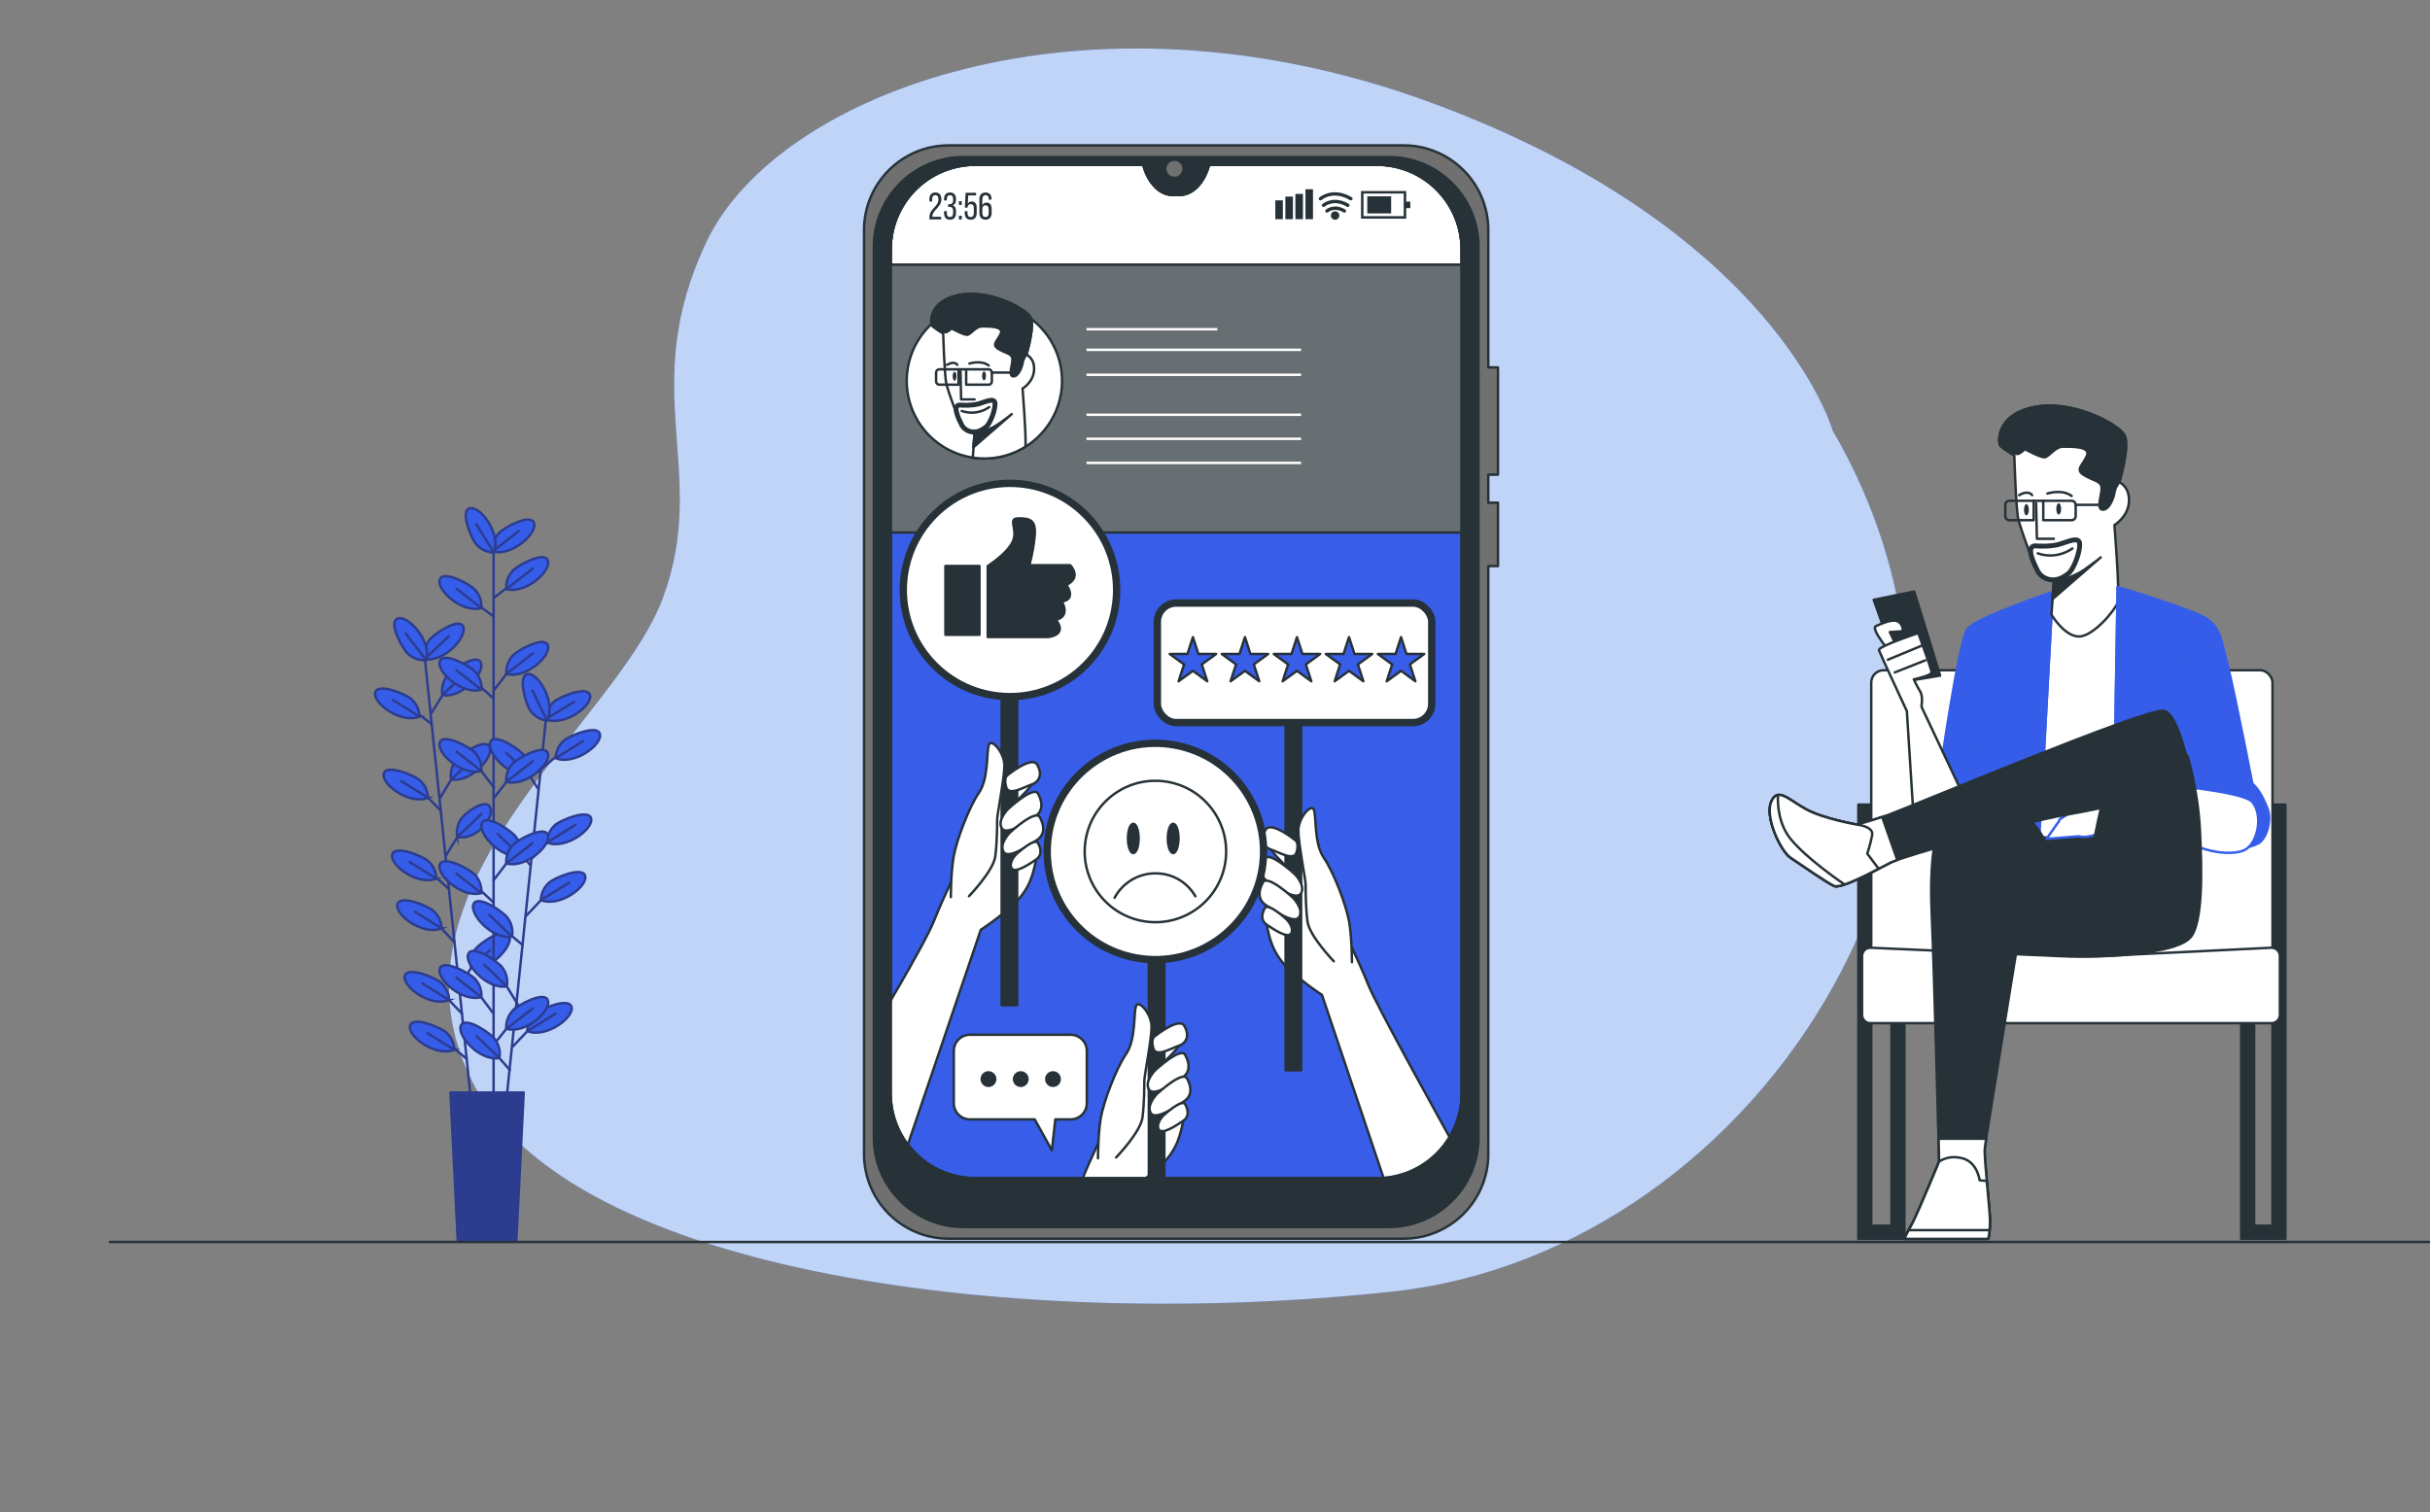 <?xml version="1.0" encoding="UTF-8"?>
<svg xmlns="http://www.w3.org/2000/svg" viewBox="0 0 991.9 617.42">
  <rect x="0" y="0" width="991.9" height="617.42" fill="#808080" stroke="none"/>
  <defs>
    <style>
      .cls-1 {
        fill: #385de9;
      }

      .cls-1, .cls-2, .cls-3, .cls-4, .cls-5, .cls-6, .cls-7, .cls-8, .cls-9, .cls-10, .cls-11, .cls-12 {
        stroke-linecap: round;
        stroke-linejoin: round;
      }

      .cls-1, .cls-2, .cls-5, .cls-6, .cls-9, .cls-11, .cls-12 {
        stroke: #263238;
      }

      .cls-2, .cls-13 {
        fill: #707070;
      }

      .cls-3, .cls-7, .cls-8 {
        stroke: #355de9;
      }

      .cls-3, .cls-14 {
        fill: #355de9;
      }

      .cls-4 {
        fill: #2c3c8f;
      }

      .cls-4, .cls-10, .cls-14 {
        stroke: #2c3c8f;
      }

      .cls-5, .cls-15 {
        fill: #263238;
      }

      .cls-6, .cls-7, .cls-16, .cls-12, .cls-17 {
        fill: #fff;
      }

      .cls-8, .cls-9, .cls-10, .cls-11, .cls-18 {
        fill: none;
      }

      .cls-16 {
        opacity: .7;
      }

      .cls-16, .cls-17, .cls-15, .cls-19, .cls-13 {
        stroke-width: 0px;
      }

      .cls-14, .cls-18 {
        stroke-miterlimit: 10;
      }

      .cls-11 {
        stroke-width: 2px;
      }

      .cls-18 {
        stroke: #fff;
      }

      .cls-12 {
        stroke-width: 3px;
      }

      .cls-17 {
        opacity: .3;
      }

      .cls-19 {
        fill: #2b6ee9;
      }
    </style>
  </defs>
  <g id="Background_Simple" data-name="Background Simple">
    <g>
      <path class="cls-19" d="m748.09,175.84s-23.26-82.18-164.18-134.01c-140.92-51.83-266.79-3.79-295.52,56.89-28.73,60.68,1.37,93.55-17.79,145.39-19.15,51.83-117.66,117.58-77.98,197.22,39.68,79.65,225.74,102.4,376.24,85.97,150.5-16.44,268.16-198.49,179.23-351.46Z"/>
      <path class="cls-16" d="m748.09,175.84s-23.26-82.18-164.18-134.01c-140.92-51.83-266.79-3.79-295.52,56.89-28.73,60.68,1.37,93.55-17.79,145.39-19.15,51.83-117.66,117.58-77.98,197.22,39.68,79.65,225.74,102.4,376.24,85.97,150.5-16.44,268.16-198.49,179.23-351.46Z"/>
    </g>
  </g>
  <g id="Plant">
    <g>
      <g>
        <line class="cls-10" x1="173.55" y1="270.1" x2="192.2" y2="448.78"/>
        <g>
          <g>
            <line class="cls-10" x1="188.52" y1="413.84" x2="180.74" y2="405.66"/>
            <path class="cls-14" d="m183.3,408.33s.24-3.95-3.36-7.17c-2.17-1.94-13.59-6.74-14.67-2.72-1.18,4.37,10.51,12.97,18.04,9.89Z"/>
            <line class="cls-10" x1="183.3" y1="408.33" x2="172.43" y2="401.56"/>
          </g>
          <g>
            <line class="cls-10" x1="190.46" y1="432.3" x2="182.86" y2="425.98"/>
            <path class="cls-14" d="m185.43,428.65s.24-3.95-3.36-7.17c-2.17-1.94-13.59-6.74-14.67-2.72-1.18,4.37,10.51,12.97,18.04,9.89Z"/>
            <line class="cls-10" x1="185.43" y1="428.65" x2="174.55" y2="421.88"/>
          </g>
          <g>
            <line class="cls-10" x1="183.24" y1="362.97" x2="175.56" y2="356.07"/>
            <path class="cls-14" d="m178.13,358.74s.24-3.95-3.36-7.17c-2.17-1.94-13.59-6.74-14.67-2.72-1.18,4.37,10.51,12.97,18.04,9.89Z"/>
            <line class="cls-10" x1="178.13" y1="358.74" x2="167.26" y2="351.97"/>
          </g>
          <g>
            <line class="cls-10" x1="185.38" y1="384.58" x2="177.68" y2="376.39"/>
            <path class="cls-14" d="m180.25,379.06s.24-3.95-3.36-7.17c-2.17-1.94-13.59-6.74-14.67-2.72-1.18,4.37,10.51,12.97,18.04,9.89Z"/>
            <line class="cls-10" x1="180.25" y1="379.06" x2="169.38" y2="372.29"/>
          </g>
          <g>
            <line class="cls-10" x1="179.82" y1="330.91" x2="172.12" y2="323.06"/>
            <path class="cls-14" d="m174.68,325.73s.24-3.95-3.36-7.17c-2.17-1.94-13.59-6.74-14.67-2.72-1.18,4.37,10.51,12.97,18.04,9.89Z"/>
            <line class="cls-10" x1="174.68" y1="325.73" x2="163.81" y2="318.96"/>
          </g>
          <g>
            <line class="cls-10" x1="176.11" y1="295.6" x2="168.66" y2="289.9"/>
            <path class="cls-14" d="m171.22,292.58s.24-3.95-3.36-7.17c-2.17-1.94-13.59-6.74-14.67-2.72-1.18,4.37,10.51,12.97,18.04,9.89Z"/>
            <line class="cls-10" x1="171.22" y1="292.58" x2="160.35" y2="285.8"/>
          </g>
          <g>
            <line class="cls-10" x1="187.77" y1="402.56" x2="194.2" y2="392.08"/>
            <path class="cls-14" d="m192.24,395.23s-1.05-3.81,1.81-7.71c1.72-2.34,11.9-9.4,13.8-5.69,2.06,4.04-7.61,14.86-15.61,13.4Z"/>
            <line class="cls-10" x1="192.24" y1="395.23" x2="199.89" y2="388.05"/>
          </g>
          <g>
            <line class="cls-10" x1="182.19" y1="349.08" x2="188.62" y2="338.6"/>
            <path class="cls-14" d="m186.66,341.75s-1.05-3.81,1.81-7.71c1.72-2.34,9.69-8.22,11.58-4.5,2.06,4.04-5.39,13.67-13.39,12.21Z"/>
            <line class="cls-10" x1="186.66" y1="341.75" x2="196.45" y2="332.39"/>
          </g>
          <g>
            <line class="cls-10" x1="179.74" y1="325.58" x2="186.16" y2="315.1"/>
            <path class="cls-14" d="m184.2,318.25s-1.05-3.81,1.81-7.71c1.72-2.34,11.9-9.4,13.8-5.69,2.06,4.04-7.61,14.86-15.61,13.4Z"/>
            <line class="cls-10" x1="184.2" y1="318.25" x2="193.99" y2="308.89"/>
          </g>
          <g>
            <line class="cls-10" x1="176.14" y1="291.13" x2="182.57" y2="280.65"/>
            <path class="cls-14" d="m180.61,283.8s-1.05-3.81,1.81-7.71c1.72-2.34,11.9-9.4,13.8-5.69,2.06,4.04-7.61,14.86-15.61,13.4Z"/>
            <line class="cls-10" x1="180.61" y1="283.8" x2="190.4" y2="274.44"/>
            <path class="cls-14" d="m173.39,269.1s-1.05-3.81,1.81-7.71c1.72-2.34,11.9-9.4,13.8-5.69,2.06,4.04-7.61,14.86-15.61,13.4Z"/>
            <line class="cls-10" x1="173.39" y1="269.1" x2="183.18" y2="259.75"/>
            <path class="cls-14" d="m173.96,269.51s-3.9.65-7.48-2.61c-2.15-1.96-8.1-12.83-4.21-14.32,4.23-1.62,13.98,9.12,11.69,16.93Z"/>
            <line class="cls-10" x1="173.96" y1="269.51" x2="165.68" y2="258.79"/>
          </g>
        </g>
      </g>
      <line class="cls-10" x1="201.48" y1="221.94" x2="201.48" y2="447.91"/>
      <g>
        <line class="cls-10" x1="222.73" y1="294.7" x2="204.19" y2="473.4"/>
        <g>
          <g>
            <line class="cls-10" x1="208.11" y1="436.89" x2="203.82" y2="431.99"/>
            <path class="cls-14" d="m203.82,431.99s1.05-3.82-1.82-7.71c-1.72-2.34-11.91-9.4-13.8-5.68-2.05,4.04,7.62,14.85,15.62,13.39Z"/>
            <line class="cls-10" x1="203.82" y1="431.99" x2="194.57" y2="423.12"/>
          </g>
          <g>
            <line class="cls-10" x1="213.35" y1="385.87" x2="206.98" y2="380.55"/>
            <path class="cls-14" d="m208.96,382.39s1.05-3.82-1.82-7.71c-1.72-2.34-11.91-9.4-13.8-5.68-2.05,4.04,7.62,14.85,15.62,13.39Z"/>
            <line class="cls-10" x1="208.96" y1="382.39" x2="199.72" y2="373.53"/>
          </g>
          <g>
            <line class="cls-10" x1="211.33" y1="410.05" x2="204.89" y2="399.57"/>
            <path class="cls-14" d="m206.85,402.72s1.05-3.82-1.82-7.71c-1.72-2.34-11.91-9.4-13.8-5.68-2.05,4.04,7.62,14.85,15.62,13.39Z"/>
            <line class="cls-10" x1="206.85" y1="402.72" x2="197.61" y2="393.85"/>
          </g>
          <g>
            <line class="cls-10" x1="216.57" y1="353.31" x2="210.43" y2="346.23"/>
            <path class="cls-14" d="m212.39,349.38s1.05-3.82-1.82-7.71c-1.72-2.34-11.91-9.4-13.8-5.68-2.05,4.04,7.62,14.85,15.62,13.39Z"/>
            <line class="cls-10" x1="212.39" y1="349.38" x2="203.14" y2="340.51"/>
          </g>
          <g>
            <line class="cls-10" x1="219.79" y1="322.28" x2="213.87" y2="313.08"/>
            <path class="cls-14" d="m215.83,316.22s1.05-3.82-1.82-7.71c-1.72-2.34-11.91-9.4-13.8-5.68-2.05,4.04,7.62,14.85,15.62,13.39Z"/>
            <line class="cls-10" x1="215.83" y1="316.22" x2="206.59" y2="307.36"/>
          </g>
          <g>
            <line class="cls-10" x1="209.37" y1="427.26" x2="217.82" y2="418.32"/>
            <path class="cls-14" d="m215.26,421s-.24-3.95,3.36-7.17c2.17-1.94,13.59-6.75,14.67-2.73,1.18,4.37-10.5,12.97-18.03,9.9Z"/>
            <line class="cls-10" x1="215.26" y1="421" x2="226.76" y2="413.86"/>
          </g>
          <g>
            <line class="cls-10" x1="214.92" y1="373.78" x2="223.37" y2="364.85"/>
            <path class="cls-14" d="m220.81,367.52s-.24-3.95,3.36-7.17c2.17-1.94,13.59-6.75,14.67-2.73,1.18,4.37-10.5,12.97-18.03,9.9Z"/>
            <line class="cls-10" x1="220.81" y1="367.52" x2="232.31" y2="360.38"/>
          </g>
          <g>
            <line class="cls-10" x1="217.36" y1="350.28" x2="225.81" y2="341.34"/>
            <path class="cls-14" d="m223.24,344.02s-.24-3.95,3.36-7.17c2.17-1.94,13.59-6.75,14.67-2.73,1.18,4.37-10.5,12.97-18.03,9.9Z"/>
            <line class="cls-10" x1="223.24" y1="344.02" x2="234.75" y2="336.88"/>
          </g>
          <g>
            <line class="cls-10" x1="220.84" y1="314.06" x2="229.39" y2="306.89"/>
            <path class="cls-14" d="m226.82,309.57s-.24-3.95,3.36-7.17c2.17-1.94,13.59-6.75,14.67-2.73,1.18,4.37-10.5,12.97-18.03,9.9Z"/>
            <line class="cls-14" x1="226.82" y1="309.57" x2="238.33" y2="302.42"/>
            <path class="cls-14" d="m222.78,293.7s-.24-3.95,3.36-7.17c2.17-1.94,13.59-6.75,14.67-2.73,1.18,4.37-10.5,12.97-18.03,9.9Z"/>
            <line class="cls-10" x1="222.78" y1="293.7" x2="234.29" y2="286.56"/>
            <path class="cls-14" d="m223.25,294.21s-3.95-.17-6.78-4.09c-1.7-2.36-5.29-14.22-1.18-14.88,4.47-.72,11.8,11.8,7.96,18.97Z"/>
            <line class="cls-10" x1="223.25" y1="294.21" x2="217.36" y2="282.02"/>
          </g>
        </g>
      </g>
      <g>
        <g>
          <line class="cls-10" x1="201.18" y1="413.52" x2="194.18" y2="404.18"/>
          <path class="cls-14" d="m196.46,407.1s.65-3.9-2.6-7.48c-1.96-2.15-12.82-8.12-14.31-4.23-1.63,4.23,9.11,13.99,16.91,11.71Z"/>
          <line class="cls-10" x1="196.46" y1="407.1" x2="186.35" y2="399.24"/>
        </g>
        <g>
          <line class="cls-10" x1="201.42" y1="368.45" x2="194.18" y2="361.71"/>
          <path class="cls-14" d="m196.46,364.64s.65-3.9-2.6-7.48c-1.96-2.15-12.82-8.12-14.31-4.23-1.63,4.23,9.11,13.99,16.91,11.71Z"/>
          <line class="cls-10" x1="196.46" y1="364.64" x2="186.35" y2="356.77"/>
        </g>
        <g>
          <line class="cls-10" x1="201.66" y1="321.61" x2="194.18" y2="311.85"/>
          <path class="cls-14" d="m196.46,314.78s.65-3.9-2.6-7.48c-1.96-2.15-12.82-8.12-14.31-4.23-1.63,4.23,9.11,13.99,16.91,11.71Z"/>
          <line class="cls-10" x1="196.46" y1="314.78" x2="186.35" y2="306.91"/>
        </g>
        <g>
          <line class="cls-10" x1="201.18" y1="284.97" x2="194.18" y2="278.66"/>
          <path class="cls-14" d="m196.46,281.59s.65-3.9-2.6-7.48c-1.96-2.15-12.82-8.12-14.31-4.23-1.63,4.23,9.11,13.99,16.91,11.71Z"/>
          <line class="cls-10" x1="196.46" y1="281.59" x2="186.35" y2="273.72"/>
        </g>
        <g>
          <line class="cls-10" x1="201.58" y1="251.76" x2="194.32" y2="246.44"/>
          <path class="cls-14" d="m196.46,248.25s.65-3.9-2.6-7.48c-1.96-2.15-12.82-8.12-14.31-4.23-1.63,4.23,9.11,13.99,16.91,11.71Z"/>
          <line class="cls-10" x1="196.46" y1="248.25" x2="186.35" y2="240.39"/>
        </g>
        <g>
          <line class="cls-10" x1="202.95" y1="424.8" x2="208.98" y2="417.14"/>
          <path class="cls-14" d="m206.7,420.07s-.65-3.9,2.6-7.48c1.96-2.15,12.82-8.12,14.31-4.23,1.63,4.23-9.11,13.99-16.91,11.71Z"/>
          <line class="cls-10" x1="206.7" y1="420.07" x2="217.41" y2="411.78"/>
        </g>
        <g>
          <line class="cls-10" x1="201.5" y1="359.36" x2="208.98" y2="349.6"/>
          <path class="cls-14" d="m206.7,352.53s-.65-3.9,2.6-7.48c1.96-2.15,12.82-8.12,14.31-4.23,1.63,4.23-9.11,13.99-16.91,11.71Z"/>
          <line class="cls-10" x1="206.7" y1="352.53" x2="217.41" y2="344.24"/>
        </g>
        <g>
          <line class="cls-10" x1="201.5" y1="326.03" x2="208.98" y2="316.27"/>
          <path class="cls-14" d="m206.7,319.2s-.65-3.9,2.6-7.48c1.96-2.15,12.82-8.12,14.31-4.23,1.63,4.23-9.11,13.99-16.91,11.71Z"/>
          <line class="cls-10" x1="206.7" y1="319.2" x2="217.41" y2="310.91"/>
        </g>
        <g>
          <line class="cls-10" x1="201.5" y1="281.97" x2="208.98" y2="272.21"/>
          <path class="cls-14" d="m206.7,275.14s-.65-3.9,2.6-7.48c1.96-2.15,12.82-8.12,14.31-4.23,1.63,4.23-9.11,13.99-16.91,11.71Z"/>
          <line class="cls-10" x1="206.7" y1="275.14" x2="217.41" y2="266.85"/>
        </g>
        <g>
          <line class="cls-10" x1="201.82" y1="243.94" x2="209.15" y2="238.22"/>
          <path class="cls-14" d="m206.7,240.5s-.65-3.9,2.6-7.48c1.96-2.15,12.82-8.12,14.31-4.23,1.63,4.23-9.11,13.99-16.91,11.71Z"/>
          <line class="cls-10" x1="206.7" y1="240.5" x2="217.41" y2="232.21"/>
          <path class="cls-14" d="m201.05,225.13s-.65-3.9,2.6-7.48c1.96-2.15,12.82-8.12,14.31-4.23,1.63,4.23-9.11,13.99-16.91,11.71Z"/>
          <line class="cls-10" x1="201.05" y1="225.13" x2="211.76" y2="216.84"/>
          <path class="cls-14" d="m201.57,225.59s-3.95.24-7.17-3.37c-1.94-2.17-6.73-13.6-2.7-14.68,4.38-1.17,12.95,10.52,9.87,18.05Z"/>
          <line class="cls-10" x1="201.57" y1="225.59" x2="194.45" y2="214.07"/>
        </g>
      </g>
      <polygon class="cls-4" points="210.78 506.52 186.85 506.52 183.86 446.08 213.77 446.08 210.78 506.52"/>
    </g>
  </g>
  <g id="Device">
    <g>
      <g>
        <path class="cls-5" d="m562.07,67.27h-68.54l-.07.25c-2.03,7.31-6.7,12.05-11.87,12.05h-2.98c-5.17,0-9.84-4.74-11.87-12.05l-.07-.25h-68.54c-19.09,0-34.57,15.48-34.57,34.57v344.67c0,19.09,15.48,34.57,34.57,34.57h163.94c19.09,0,34.57-15.48,34.57-34.57V101.83c0-19.09-15.48-34.57-34.57-34.57Z"/>
        <path class="cls-17" d="m562.07,67.27h-68.54l-.07.25c-2.03,7.31-6.7,12.05-11.87,12.05h-2.98c-5.17,0-9.84-4.74-11.87-12.05l-.07-.25h-68.54c-19.09,0-34.57,15.48-34.57,34.57v344.67c0,19.09,15.48,34.57,34.57,34.57h163.94c19.09,0,34.57-15.48,34.57-34.57V101.83c0-19.09-15.48-34.57-34.57-34.57Z"/>
        <path class="cls-1" d="m363.56,217.43v229.08c0,19.09,15.48,34.57,34.57,34.57h163.94c19.09,0,34.57-15.48,34.57-34.57v-229.08h-233.07Z"/>
        <g>
          <path class="cls-6" d="m437.05,422.5h-41.14c-3.64,0-6.58,2.95-6.58,6.58v21.39c0,3.64,2.95,6.58,6.58,6.58h26.45l7.01,12.62,1.4-12.62h6.28c3.64,0,6.58-2.95,6.58-6.58v-21.39c0-3.64-2.95-6.58-6.58-6.58Z"/>
          <g>
            <path class="cls-5" d="m406.23,440.6c0,1.51-1.23,2.74-2.74,2.74s-2.74-1.23-2.74-2.74,1.23-2.74,2.74-2.74,2.74,1.23,2.74,2.74Z"/>
            <path class="cls-5" d="m419.4,440.6c0,1.51-1.23,2.74-2.74,2.74s-2.74-1.23-2.74-2.74,1.23-2.74,2.74-2.74,2.74,1.23,2.74,2.74Z"/>
            <path class="cls-5" d="m432.56,440.6c0,1.51-1.23,2.74-2.74,2.74s-2.74-1.23-2.74-2.74,1.23-2.74,2.74-2.74,2.74,1.23,2.74,2.74Z"/>
          </g>
        </g>
      </g>
      <g>
        <path class="cls-6" d="m566.26,485.42h32.33v-8.75c-11.12-19.93-36.59-65.88-40.06-74.54-4.45-11.12-7.78-16.68-13.35-30.77-5.56-14.09-14.09-24.47-18.91-26.69-4.82-2.22-10.38-5.19-8.9-.74,1.48,4.45,6.3,8.16,7.78,10.01s-9.15,18.68-8.1,23.61c1.05,4.93,2.17,11.6,8.84,17.91,6.67,6.3,13.72,10.75,13.72,10.75l26.64,79.21Z"/>
        <rect class="cls-5" x="524.77" y="292.63" width="6.33" height="144.39"/>
        <g>
          <rect class="cls-12" x="472.42" y="246.23" width="112" height="48.8" rx="7.67" ry="7.67"/>
          <g>
            <polygon class="cls-1" points="486.94 260.15 489.17 267.03 496.41 267.03 490.55 271.28 492.79 278.16 486.94 273.9 481.09 278.16 483.32 271.28 477.47 267.03 484.7 267.03 486.94 260.15"/>
            <polygon class="cls-1" points="508.18 260.15 510.41 267.03 517.64 267.03 511.79 271.28 514.03 278.16 508.18 273.9 502.32 278.16 504.56 271.28 498.71 267.03 505.94 267.03 508.18 260.15"/>
            <polygon class="cls-1" points="529.41 260.15 531.65 267.03 538.88 267.03 533.03 271.28 535.26 278.16 529.41 273.9 523.56 278.16 525.8 271.28 519.95 267.03 527.18 267.03 529.41 260.15"/>
            <polygon class="cls-1" points="550.65 260.15 552.88 267.03 560.12 267.03 554.27 271.28 556.5 278.16 550.65 273.9 544.8 278.16 547.03 271.28 541.18 267.03 548.41 267.03 550.65 260.15"/>
            <polygon class="cls-1" points="571.89 260.15 574.12 267.03 581.35 267.03 575.5 271.28 577.74 278.16 571.89 273.9 566.04 278.16 568.27 271.28 562.42 267.03 569.65 267.03 571.89 260.15"/>
          </g>
        </g>
        <g>
          <path class="cls-6" d="m544.44,392.5s-10.01-10.38-10.75-16.31c-.74-5.93-.74-12.6-.74-14.83s-2.97-17.05-2.97-22.24,5.19-11.12,6.3-8.53c1.11,2.59,0,13.72,4.08,19.65,4.08,5.93,9.27,19.65,10.38,26.32,1.11,6.67,1.11,16.31,1.11,16.31"/>
          <g>
            <path class="cls-6" d="m528.87,343.19s-10.01-8.16-12.23-4.45c-2.22,3.71-1.11,7.04,2.22,8.16,3.34,1.11,9.27,4.82,10.38,1.11,1.11-3.71-.37-4.82-.37-4.82Z"/>
            <path class="cls-6" d="m528.5,356.91s-10.38-9.64-12.23-6.3c-1.85,3.34-2.22,7.04,1.11,9.27,3.34,2.22,11.86,8.16,13.72,4.82,1.85-3.34-2.59-7.78-2.59-7.78Z"/>
            <path class="cls-6" d="m527.76,366.55s-10.38-9.64-12.23-6.3c-1.85,3.34-2.22,7.04,1.11,9.27,3.34,2.22,11.86,8.16,13.72,4.82,1.85-3.34-2.59-7.78-2.59-7.78Z"/>
            <path class="cls-6" d="m525.17,375.4s-7.56-7.02-8.91-4.59c-1.35,2.43-1.62,5.13.81,6.75s8.64,5.94,9.99,3.51c1.35-2.43-1.89-5.67-1.89-5.67Z"/>
          </g>
        </g>
      </g>
      <g>
        <path class="cls-6" d="m458.83,491.02l1.59-4.73s7.04-4.45,13.72-10.75c6.67-6.3,7.78-12.97,8.84-17.91,1.05-4.93-9.58-21.76-8.1-23.61,1.48-1.85,6.3-5.56,7.78-10.01,1.48-4.45-4.08-1.48-8.9.74-4.82,2.22-13.35,12.6-18.91,26.69-5.56,14.09-8.9,19.65-13.35,30.77-.67,1.68-2.18,4.77-4.24,8.8h21.56Z"/>
        <rect class="cls-5" x="468.95" y="372.71" width="6.33" height="119.78" transform="translate(944.23 865.2) rotate(180)"/>
        <g>
          <path class="cls-6" d="m455.6,472.58s10.01-10.38,10.75-16.31c.74-5.93.74-12.6.74-14.83s2.97-17.05,2.97-22.24-5.19-11.12-6.3-8.53c-1.11,2.59,0,13.72-4.08,19.65-4.08,5.93-9.27,19.65-10.38,26.32-1.11,6.67-1.11,16.31-1.11,16.31"/>
          <g>
            <path class="cls-6" d="m471.17,423.28s10.01-8.16,12.23-4.45c2.22,3.71,1.11,7.04-2.22,8.16-3.34,1.11-9.27,4.82-10.38,1.11-1.11-3.71.37-4.82.37-4.82Z"/>
            <path class="cls-6" d="m471.54,436.99s10.38-9.64,12.23-6.3c1.85,3.34,2.22,7.04-1.11,9.27-3.34,2.22-11.86,8.16-13.72,4.82-1.85-3.34,2.59-7.78,2.59-7.78Z"/>
            <path class="cls-6" d="m472.29,446.63s10.38-9.64,12.23-6.3c1.85,3.34,2.22,7.04-1.11,9.27-3.34,2.22-11.86,8.16-13.72,4.82-1.85-3.34,2.59-7.78,2.59-7.78Z"/>
            <path class="cls-6" d="m474.88,455.48s7.56-7.02,8.91-4.59c1.35,2.43,1.62,5.13-.81,6.75-2.43,1.62-8.64,5.94-9.99,3.51-1.35-2.43,1.89-5.67,1.89-5.67Z"/>
          </g>
        </g>
        <g>
          <circle class="cls-12" cx="471.63" cy="347.67" r="44.16" transform="translate(68.47 772.84) rotate(-82.92)"/>
          <g>
            <circle class="cls-6" cx="471.63" cy="347.67" r="28.87" transform="translate(68.63 772.99) rotate(-82.94)"/>
            <path class="cls-6" d="m454.96,366.57c3.19-5.94,9.45-9.98,16.67-9.98s13.03,3.76,16.31,9.35"/>
            <path class="cls-5" d="m464.77,342.33c0,3.3-.97,5.97-2.17,5.97s-2.17-2.67-2.17-5.97.97-5.97,2.17-5.97,2.17,2.67,2.17,5.97Z"/>
            <path class="cls-5" d="m481.04,342.33c0,3.3-.97,5.97-2.17,5.97s-2.17-2.67-2.17-5.97.97-5.97,2.17-5.97,2.17,2.67,2.17,5.97Z"/>
          </g>
        </g>
      </g>
      <g>
        <path class="cls-6" d="m355.39,422.22s21.6-35.55,26.05-46.67c4.45-11.12,7.78-16.68,13.35-30.77,5.56-14.09,14.09-24.47,18.91-26.69,4.82-2.22,10.38-5.19,8.9-.74-1.48,4.45-6.3,8.16-7.78,10.01-1.48,1.85,9.15,18.68,8.1,23.61-1.05,4.93-2.17,11.6-8.84,17.91-6.67,6.3-13.72,10.75-13.72,10.75l-34.56,101.79"/>
        <rect class="cls-5" x="408.87" y="266.04" width="6.33" height="144.39" transform="translate(824.07 676.48) rotate(180)"/>
        <g>
          <circle class="cls-12" cx="412.26" cy="240.89" r="43.54" transform="translate(-49.59 362.07) rotate(-45)"/>
          <g>
            <path class="cls-5" d="m436.82,230.79h-16.66s1.54-5.25,2.16-11.73c.62-6.48-1.54-7.41-6.48-7.41s0,4.32-2.47,9.57c-1.97,4.19-7.89,8.39-10.18,9.9v28.98h24.69c8.33-1.23,3.09-7.1,3.09-7.1,6.17-1.23,2.47-7.41,2.47-7.41,6.17-.93,1.85-6.79,1.85-6.79,6.48-3.09,1.54-8.02,1.54-8.02Z"/>
            <rect class="cls-5" x="385.91" y="231.1" width="13.89" height="28.08"/>
          </g>
        </g>
        <g>
          <path class="cls-6" d="m395.53,365.92s10.01-10.38,10.75-16.31c.74-5.93.74-12.6.74-14.83s2.97-17.05,2.97-22.24-5.19-11.12-6.3-8.53c-1.11,2.59,0,13.72-4.08,19.65-4.08,5.93-9.27,19.65-10.38,26.32-1.11,6.67-1.11,16.31-1.11,16.31"/>
          <g>
            <path class="cls-6" d="m411.1,316.61s10.01-8.16,12.23-4.45c2.22,3.71,1.11,7.04-2.22,8.16-3.34,1.11-9.27,4.82-10.38,1.11-1.11-3.71.37-4.82.37-4.82Z"/>
            <path class="cls-6" d="m411.47,330.33s10.38-9.64,12.23-6.3c1.85,3.34,2.22,7.04-1.11,9.27-3.34,2.22-11.86,8.16-13.72,4.82-1.85-3.34,2.59-7.78,2.59-7.78Z"/>
            <path class="cls-6" d="m412.21,339.97s10.38-9.64,12.23-6.3c1.85,3.34,2.22,7.04-1.11,9.27-3.34,2.22-11.86,8.16-13.72,4.82-1.85-3.34,2.59-7.78,2.59-7.78Z"/>
            <path class="cls-6" d="m414.8,348.82s7.56-7.02,8.91-4.59c1.35,2.43,1.62,5.13-.81,6.75s-8.64,5.94-9.99,3.51c-1.35-2.43,1.89-5.67,1.89-5.67Z"/>
          </g>
        </g>
      </g>
      <path class="cls-6" d="m562.07,67.27h-68.54l-.07.25c-2.03,7.3-6.7,12.05-11.87,12.05h-2.98c-5.17,0-9.84-4.74-11.87-12.05l-.07-.25h-68.54c-19.09,0-34.57,15.48-34.57,34.57v6.21h233.07v-6.21c0-19.09-15.48-34.57-34.57-34.57Z"/>
      <g>
        <g>
          <path class="cls-2" d="m611.46,193.81v-43.8h-3.96v-56.08c0-19.09-15.48-34.57-34.57-34.57h-185.67c-19.09,0-34.57,15.48-34.57,34.57v377.26c0,19.09,15.48,34.57,34.57,34.57h185.67c19.09,0,34.57-15.48,34.57-34.57v-240.05h3.96v-25.88h-3.96v-11.45h3.96Zm-14.83,252.7c0,19.09-15.48,34.57-34.57,34.57h-163.94c-19.09,0-34.57-15.48-34.57-34.57V101.83c0-19.09,15.48-34.57,34.57-34.57h68.54l.07.25c2.03,7.31,6.7,12.05,11.87,12.05h2.98c5.17,0,9.84-4.74,11.87-12.05l.07-.25h68.54c19.09,0,34.57,15.48,34.57,34.57v344.67Z"/>
          <path class="cls-5" d="m566.88,64.13h-173.56c-20.22,0-36.62,16.4-36.62,36.62v363.63c0,20.22,16.4,36.62,36.62,36.62h173.56c20.22,0,36.62-16.4,36.62-36.62V100.75c0-20.22-16.4-36.62-36.62-36.62Zm29.76,382.38c0,19.09-15.48,34.57-34.57,34.57h-163.94c-19.09,0-34.57-15.48-34.57-34.57V101.83c0-19.09,15.48-34.57,34.57-34.57h68.54l.07.25c2.03,7.31,6.7,12.05,11.87,12.05h2.98c5.17,0,9.84-4.74,11.87-12.05l.07-.25h68.54c19.09,0,34.57,15.48,34.57,34.57v344.67Z"/>
        </g>
        <circle class="cls-13" cx="479.39" cy="68.92" r="3.25"/>
      </g>
      <g>
        <g>
          <path class="cls-15" d="m384.27,81.36c0,3.28-3.69,4.47-3.7,6.97v.17h3.58v1.1h-4.78v-.93c0-3.52,3.69-4.2,3.69-7.27,0-1.12-.37-1.71-1.28-1.71s-1.28.64-1.28,1.6v.96h-1.14v-.89c0-1.66.76-2.77,2.44-2.77s2.46,1.09,2.46,2.75Z"/>
          <path class="cls-15" d="m390.24,81.34v.28c0,1.12-.45,1.91-1.32,2.24.92.34,1.32,1.17,1.32,2.26v.84c0,1.66-.78,2.75-2.46,2.75s-2.44-1.09-2.44-2.75v-.75h1.14v.82c0,.98.4,1.57,1.28,1.57s1.28-.58,1.28-1.68v-.84c0-1.07-.45-1.59-1.37-1.62h-.65v-1.09h.72c.81-.03,1.31-.54,1.31-1.49v-.5c0-1.12-.39-1.7-1.28-1.7s-1.28.61-1.28,1.59v.56h-1.14v-.5c0-1.66.78-2.74,2.44-2.74s2.46,1.07,2.46,2.74Z"/>
          <path class="cls-15" d="m392.59,82.17v1.51h-1.17v-1.51h1.17Zm0,5.93v1.51h-1.17v-1.51h1.17Z"/>
          <path class="cls-15" d="m395.05,83.15c.34-.59.89-.9,1.62-.9,1.4,0,2.02,1.03,2.02,2.58v2.13c0,1.66-.79,2.75-2.46,2.75s-2.44-1.09-2.44-2.75v-.73h1.14v.81c0,.98.4,1.57,1.28,1.57s1.28-.59,1.28-1.57v-2.12c0-.98-.4-1.57-1.28-1.57-.67,0-1.12.37-1.23,1.17v.25h-1.14l.3-6.05h4.29v1.09h-3.21l-.17,3.35Z"/>
          <path class="cls-15" d="m404.74,81.33v.2h-1.14v-.28c0-.98-.4-1.56-1.29-1.56s-1.32.59-1.32,1.76v2.44c.3-.75.89-1.17,1.76-1.17,1.4,0,2.02,1.01,2.02,2.58v1.65c0,1.66-.83,2.75-2.49,2.75s-2.51-1.09-2.51-2.75v-5.55c0-1.73.78-2.8,2.51-2.8s2.46,1.06,2.46,2.72Zm-3.75,4.08v1.63c0,.98.4,1.57,1.29,1.57s1.29-.59,1.29-1.57v-1.63c0-.98-.42-1.57-1.29-1.57s-1.29.59-1.29,1.57Z"/>
        </g>
        <g>
          <rect class="cls-15" x="520.57" y="81.81" width="3.08" height="7.69"/>
          <rect class="cls-15" x="524.67" y="80.27" width="3.08" height="9.23"/>
          <rect class="cls-15" x="528.77" y="79.17" width="3.08" height="10.32"/>
          <rect class="cls-15" x="532.87" y="77.27" width="3.08" height="12.22"/>
          <g>
            <path class="cls-15" d="m574,89.28h-18.45v-11.28h18.45v11.28Zm-17.43-1.03h16.4v-9.23h-16.4v9.23Z"/>
            <rect class="cls-15" x="558.11" y="80.15" width="9.74" height="6.99"/>
            <rect class="cls-15" x="573.36" y="82.32" width="2.32" height="2.66"/>
          </g>
          <path class="cls-15" d="m548.78,86.83c-.12,0-.24-.03-.35-.1-3.75-2.23-6.24-.16-6.34-.07-.29.25-.72.22-.97-.07-.25-.29-.22-.72.06-.97.13-.12,3.31-2.84,7.95-.08.33.19.43.62.24.94-.13.22-.36.34-.59.34Z"/>
          <path class="cls-15" d="m550.17,84.52c-.12,0-.24-.03-.35-.1-5.43-3.23-9.08-.11-9.12-.08-.29.25-.72.22-.97-.06-.25-.29-.22-.72.06-.97.04-.04,4.45-3.81,10.73-.08.33.19.43.62.24.95-.13.22-.36.34-.59.34Z"/>
          <path class="cls-15" d="m551.43,81.83c-.12,0-.24-.03-.35-.1-6.88-4.09-11.45-.24-11.64-.07-.29.25-.72.22-.97-.07-.25-.29-.22-.72.06-.97.05-.05,5.49-4.69,13.25-.08.33.19.43.62.24.94-.13.22-.36.34-.59.34Z"/>
          <path class="cls-15" d="m546.71,87.99c0,.95-.77,1.73-1.73,1.73s-1.73-.77-1.73-1.73.77-1.73,1.73-1.73,1.73.77,1.73,1.73Z"/>
        </g>
      </g>
      <g>
        <g>
          <circle class="cls-6" cx="401.81" cy="155.53" r="31.69" transform="translate(-25.14 97.63) rotate(-13.44)"/>
          <g>
            <path class="cls-6" d="m397.81,176.93l-.73,9.93c1.54.23,3.12.36,4.72.36,6.18,0,11.93-1.78,16.81-4.83.26-5.47-1.21-23.74-1.21-23.74,0,0,4.44-2.61,4.7-7.58.26-4.96-3.14-6.27-3.14-6.27,0,0,3.66-12.02,1.57-15.41-2.09-3.4-16.72-11.5-29.26-8.88-12.54,2.61-11.5,11.76-10.71,12.54.78.78,4.44,3.14,4.44,3.14,0,0,.52,17.5,1.31,20.64.78,3.14,5.41,16.44,7.24,18,1.83,1.57,4.26,2.11,4.26,2.11Z"/>
            <path class="cls-5" d="m391.28,120.5c-12.54,2.61-11.5,11.76-10.71,12.54.48.48,2.03,1.54,3.17,2.3l.75-.21s.78.52,1.57.52,2.35-1.57,2.35-1.57c0,0,5.23,2.87,6.53,2.61,1.31-.26,3.4-3.4,5.75-3.4s9.14-.26,7.84,2.87c-1.31,3.14-3.92,4.44-1.04,6.27,2.87,1.83,5.49,1.83,5.75,3.92.26,2.09-1.83,7.05.26,7.32,2.09.26,3.66-3.66,3.92-5.49.26-1.83,1.57-3.4,1.57-3.4,0,0,3.66-12.02,1.57-15.41-2.09-3.4-16.72-11.5-29.26-8.88Z"/>
            <polyline class="cls-9" points="392.06 151.59 392.32 163.08 397.81 163.08"/>
            <path class="cls-15" d="m390.42,153.62c0,1.01-.35,1.83-.78,1.83s-.78-.82-.78-1.83.35-1.83.78-1.83.78.82.78,1.83Z"/>
            <path class="cls-15" d="m402.45,153.47c0,1.01-.35,1.83-.78,1.83s-.78-.82-.78-1.83.35-1.83.78-1.83.78.82.78,1.83Z"/>
            <path class="cls-9" d="m391.28,157.07h-7.87c-.72,0-1.31-.58-1.31-1.31v-3.66c0-.72.58-1.31,1.31-1.31h7.87v6.27Z"/>
            <path class="cls-9" d="m394.38,157.07h9.18c.72,0,1.31-.58,1.31-1.31v-3.66c0-.72-.58-1.31-1.31-1.31h-9.18v6.27Z"/>
            <line class="cls-9" x1="391.28" y1="150.8" x2="394.38" y2="150.8"/>
            <line class="cls-9" x1="404.86" y1="152.11" x2="415.57" y2="152.11"/>
            <path class="cls-9" d="m395.72,148.45s4.7-1.57,7.84.78"/>
            <path class="cls-9" d="m390.75,148.97s-1.01-1.83-4.18,0"/>
            <path class="cls-11" d="m392.58,165.43s3.92.26,6.79-.52c2.87-.78,6.79-2.87,6.79,0s-1.83,7.32-3.14,8.88c-.52.62-1.45,1.25-2.38,1.77-2.28,1.28-5.21,1.06-7.1-.75-.39-.37-.72-.79-.97-1.28-1.31-2.61-4.44-8.88,0-8.1Z"/>
            <path class="cls-9" d="m392.58,167.79s5.49,2.35,11.23-1.57"/>
            <path class="cls-5" d="m397.81,176.93s5.49-.78,9.93-3.92c4.44-3.14,5.23-3.92,5.23-3.92l-15.68,13.59.52-5.75Z"/>
          </g>
        </g>
        <line class="cls-18" x1="443.49" y1="134.43" x2="496.89" y2="134.43"/>
        <line class="cls-18" x1="443.49" y1="142.83" x2="531.09" y2="142.83"/>
        <line class="cls-18" x1="443.49" y1="169.35" x2="531.09" y2="169.35"/>
        <line class="cls-18" x1="443.49" y1="179.17" x2="531.09" y2="179.17"/>
        <line class="cls-18" x1="443.49" y1="189" x2="531.09" y2="189"/>
        <line class="cls-18" x1="443.49" y1="153.03" x2="531.09" y2="153.03"/>
      </g>
    </g>
  </g>
  <g id="Character">
    <g>
      <polygon class="cls-5" points="772.09 328.52 772.09 500.46 763.82 500.46 763.82 328.52 758.56 328.52 758.56 505.83 759.74 505.83 763.82 505.83 772.09 505.83 777.35 505.83 777.35 500.46 777.35 328.52 772.09 328.52"/>
      <polygon class="cls-5" points="927.61 328.52 927.61 500.46 920.1 500.46 920.1 328.52 914.84 328.52 914.84 505.83 914.88 505.83 920.1 505.83 927.61 505.83 932.48 505.83 932.87 505.83 932.87 328.52 927.61 328.52"/>
      <rect class="cls-6" x="763.82" y="273.67" width="163.79" height="118.71" rx="5.02" ry="5.02"/>
      <path class="cls-6" d="m927.24,417.76h-163.79c-1.87,0-3.38-1.51-3.38-3.38v-24.04c0-1.87,1.51-3.38,3.38-3.38l77.02,3.43c5.86.26,11.72.25,17.58-.04l69.19-3.39c1.87,0,3.38,1.51,3.38,3.38v24.04c0,1.87-1.51,3.38-3.38,3.38Z"/>
      <g>
        <path class="cls-5" d="m814,338.61l2.12,49.18s36.46,5.51,59.78.85c23.32-4.66,12.72-40.7,12.3-44.52-.42-3.82-1.7-5.51-1.7-5.51h-72.51Z"/>
        <polygon class="cls-6" points="827.16 341.95 869.03 341.95 867.38 242.07 864.41 239.76 838.37 242.73 837.71 244.71 827.16 341.95"/>
        <g>
          <g>
            <path class="cls-3" d="m839.03,241.41l-1.65,9.56-4.94,90.65h-30.99l-9.89-23.73s7.91-56.04,11.54-60.99c3.63-4.94,35.93-15.49,35.93-15.49Z"/>
            <path class="cls-3" d="m837.38,250.97l1.65-9.56s-5.32,1.74-11.88,4.13c-1.06,7.3-2.75,23.06-.32,37.41,2.02,11.95,5.04,24.14,7.07,31.77l3.48-63.74Z"/>
          </g>
          <line class="cls-8" x1="809.36" y1="280.97" x2="810.02" y2="274.38"/>
          <line class="cls-8" x1="805.08" y1="323.49" x2="808.67" y2="287.83"/>
        </g>
        <g>
          <path class="cls-6" d="m822.22,186.03s.66,22.09,1.65,26.04c.99,3.96,6.82,20.74,9.13,22.72,2.31,1.98,5.37,2.67,5.37,2.67l-.99,13.52s5.27,8.9,11.21,8.9,14.83-10.88,15.82-13.85c.99-2.97-1.32-31.65-1.32-31.65,0,0,5.6-3.3,5.93-9.56.33-6.26-3.96-7.91-3.96-7.91,0,0,4.62-15.16,1.98-19.45-2.64-4.29-21.1-14.5-36.92-11.21-15.82,3.3-14.5,14.83-13.52,15.82s5.6,3.96,5.6,3.96Z"/>
          <path class="cls-5" d="m830.13,166.25c-15.82,3.3-14.5,14.83-13.52,15.82.61.61,2.57,1.95,4,2.9l.95-.27s.99.66,1.98.66,2.97-1.98,2.97-1.98c0,0,6.59,3.63,8.24,3.3,1.65-.33,4.29-4.29,7.25-4.29s11.54-.33,9.89,3.63c-1.65,3.96-4.94,5.6-1.32,7.91s6.92,2.31,7.25,4.94c.33,2.64-2.31,8.9.33,9.23,2.64.33,4.62-4.62,4.94-6.92.33-2.31,1.98-4.29,1.98-4.29,0,0,4.62-15.16,1.98-19.45-2.64-4.29-21.1-14.5-36.92-11.21Z"/>
          <polyline class="cls-9" points="831.12 205.48 831.45 219.98 838.37 219.98"/>
          <path class="cls-15" d="m828.15,208.12c0,1.27-.44,2.31-.99,2.31s-.99-1.03-.99-2.31.44-2.31.99-2.31.99,1.03.99,2.31Z"/>
          <path class="cls-15" d="m841.34,207.79c0,1.27-.44,2.31-.99,2.31s-.99-1.03-.99-2.31.44-2.31.99-2.31.99,1.03.99,2.31Z"/>
          <path class="cls-9" d="m830.13,212.4h-9.94c-.91,0-1.65-.74-1.65-1.65v-4.62c0-.91.74-1.65,1.65-1.65h9.94v7.91Z"/>
          <path class="cls-9" d="m834.04,212.4h11.58c.91,0,1.65-.74,1.65-1.65v-4.62c0-.91-.74-1.65-1.65-1.65h-11.58v7.91Z"/>
          <line class="cls-9" x1="830.13" y1="204.49" x2="834.04" y2="204.49"/>
          <line class="cls-9" x1="847.27" y1="206.14" x2="860.79" y2="206.14"/>
          <path class="cls-9" d="m835.73,201.52s5.93-1.98,9.89.99"/>
          <path class="cls-9" d="m829.47,202.18s-1.27-2.31-5.27,0"/>
          <path class="cls-11" d="m831.78,222.95s4.94.33,8.57-.66,8.57-3.63,8.57,0-2.31,9.23-3.96,11.21c-.65.79-1.83,1.57-3.01,2.23-2.88,1.62-6.57,1.34-8.96-.94-.49-.46-.91-1-1.22-1.62-1.65-3.3-5.6-11.21,0-10.22Z"/>
          <path class="cls-9" d="m831.78,225.92s6.92,2.97,14.17-1.98"/>
          <path class="cls-5" d="m838.37,237.46s6.92-.99,12.53-4.94c5.6-3.96,6.59-4.94,6.59-4.94l-19.78,17.14.66-7.25Z"/>
        </g>
        <g>
          <path class="cls-3" d="m864.41,239.76l-1.65,100.87,30.33.66,4.29-16.15,22.75-1.32s-7.91-40.88-10.88-52.41c-2.97-11.54-2.97-14.17-7.58-18.13-4.62-3.96-37.25-13.52-37.25-13.52Z"/>
          <path class="cls-3" d="m863.3,307.85c1.97-3.12,5.23-8.7,8.36-16,4.24-9.88,3.63-40.3,3.37-48.83-6.01-1.9-10.63-3.25-10.63-3.25l-1.11,68.09Z"/>
          <line class="cls-8" x1="889.81" y1="270.84" x2="889.47" y2="264.82"/>
          <line class="cls-8" x1="892.76" y1="323.16" x2="890.2" y2="277.78"/>
        </g>
        <g>
          <path class="cls-3" d="m890.3,321.91s4.43-3.88,7.77-4.52,13.88.35,18.37,1.21c4.48.86,7.43,7.2,9.15,11.62,1.72,4.42-.25,12.14-3.76,14.11-3.51,1.97-10.33,2.42-10.33,2.42l-21.2-24.85Z"/>
          <path class="cls-7" d="m919.45,327.52c-3.81-4.71-40.28-7.5-40.28-7.5-7.15-.62-13.94-1.19-14.89-1.19-2.09,0-20.56,14.29-23,15.33-.55.24-.75.58-.71,1l-5.22,7.37,13.11-1.07c3.99,1.01,9.77-1.5,11.29-2.42,1.74-1.05,7.67-6.97,7.67-6.97l26.86,11.47c.74.66,1.35,1.17,1.76,1.45,3.48,2.35,14.27,4.59,19.86,2.22,5.59-2.37,8.08-14.08,3.55-19.68Z"/>
        </g>
        <path class="cls-5" d="m856.83,383.98s-2.12-2.97-5.09-11.02c-2.97-8.06,8.06-52.58,8.06-52.58l33.07-11.87s4.24,13.57,5.09,30.1c.85,16.54,1.27,38.16-3.82,44.1-5.09,5.94-27.56,7.63-33.92,6.36"/>
        <g>
          <polygon class="cls-5" points="764.82 244.9 776.69 278.4 791.95 275.85 781.35 241.51 764.82 244.9"/>
          <g>
            <path class="cls-6" d="m771.76,266.53s-8.45-9.86-5.99-10.91c2.46-1.06,7.04-3.17,9.15-1.76,2.11,1.41,1.76,3.87,1.76,3.87l-5.28.35,3.52,7.39-3.17,1.06Z"/>
            <path class="cls-6" d="m783.02,258.49s-16.57,5.44-16.05,6.99,11.39,24.86,11.39,24.86l2.85,45.05,20.45-10.1-17.35-36.77s.78-4.14-.52-6.21c-1.29-2.07-2.59-4.92-2.59-4.92,0,0,7.25-1.55,7.25-2.85s-5.44-16.05-5.44-16.05Z"/>
            <line class="cls-9" x1="784.32" y1="263.67" x2="770.6" y2="269.37"/>
            <line class="cls-9" x1="785.87" y1="269.63" x2="773.44" y2="274.55"/>
          </g>
        </g>
        <path class="cls-5" d="m895.07,321.19s-4.94-29.67-11.87-30.99c-6.92-1.32-105.82,40.22-112.41,42.52s-12.86,3.96-12.86,3.96c0,0-13.52-2.31-20.77-6.26-7.25-3.96-11.54-9.23-14.17-2.97-2.64,6.26,3.96,20.11,7.91,22.75,3.96,2.64,14.83,10.22,17.8,11.54s17.8-6.92,23.08-9.56c5.27-2.64,54.06-16.48,71.2-19.45s32.97-6.59,40.22-11.87"/>
        <g>
          <path class="cls-6" d="m774.44,351.12l-6.15-17.55c-5.59,1.85-10.35,3.1-10.35,3.1,0,0-13.52-2.31-20.77-6.26-7.25-3.96-11.54-9.23-14.17-2.97-2.64,6.26,3.96,20.11,7.91,22.75,3.96,2.64,14.83,10.22,17.8,11.54,2.97,1.32,17.8-6.92,23.08-9.56.51-.25,1.42-.61,2.66-1.05Z"/>
          <path class="cls-6" d="m722.99,327.45c-2.64,6.26,3.96,20.11,7.91,22.75,3.96,2.64,14.83,10.22,17.8,11.54,2.28,1.01,11.57-3.62,18.14-7.02l-4.63-6.17s1.32-3.96,1.98-7.58c.66-3.63-6.26-4.29-6.26-4.29,0,0-13.52-2.31-20.77-6.26-7.25-3.96-11.54-9.23-14.17-2.97Z"/>
          <path class="cls-6" d="m749.33,361.86c.07,0,.16,0,.23,0,.19,0,.39-.01.62-.04.1-.01.19-.02.29-.04.27-.05.56-.11.88-.18.06-.01.11-.02.17-.04.38-.1.79-.22,1.22-.37.06-.02.11-.04.17-.06-2.41-1.64-15.14-10.45-21.68-18.19-5.27-6.22-5.66-14.34-5.49-18.33-1.08.19-1.99,1.01-2.76,2.83-2.64,6.26,3.96,20.11,7.91,22.75,3.96,2.64,14.83,10.22,17.8,11.54.17.07.39.11.63.13Z"/>
        </g>
        <g>
          <path class="cls-5" d="m811.56,505.83c.51-1.73.74-4.82.74-7.38,0-4.24-2.54-25.86-2.12-29.68.42-3.82,16.54-103.03,16.54-103.03l17.38,2.54s-6.36-23.32-13.57-31.38c-7.21-8.06-26.71-8.06-34.34-4.66-7.63,3.39-8.48,23.74-7.63,42.4.85,18.66,2.97,99.64,2.97,99.64,0,0-8.06,19.5-10.6,24.59-1.9,3.79-3.55,5.7-3.22,6.95h33.86Z"/>
          <g>
            <path class="cls-6" d="m777.55,505.83h34.02c.51-1.73.74-4.82.74-7.38,0-4.24-2.54-25.86-2.12-29.68.04-.36.22-1.7.52-3.82h-19.39c.13,5.8.21,9.33.21,9.33,0,0-8.06,19.5-10.6,24.59-1.68,3.37-3.3,5.69-3.38,6.95Z"/>
            <path class="cls-6" d="m811.56,505.83c.51-1.73.74-4.82.74-7.38,0-2.26-.72-9.44-1.33-16.25l-2.91-.29s-.85-7.21-6.78-8.9c-5.94-1.7-9.75,1.27-9.75,1.27,0,0-8.06,19.5-10.6,24.59-1.68,3.37-3.3,5.69-3.38,6.95h34.02Z"/>
            <path class="cls-6" d="m811.56,505.83c.27-.91.46-2.18.58-3.56h-33.03c-.89,1.6-1.51,2.78-1.56,3.56h34.01Z"/>
          </g>
        </g>
      </g>
    </g>
  </g>
  <g id="Floor">
    <line class="cls-9" x1="44.89" y1="507.12" x2="997.63" y2="507.12"/>
  </g>
</svg>